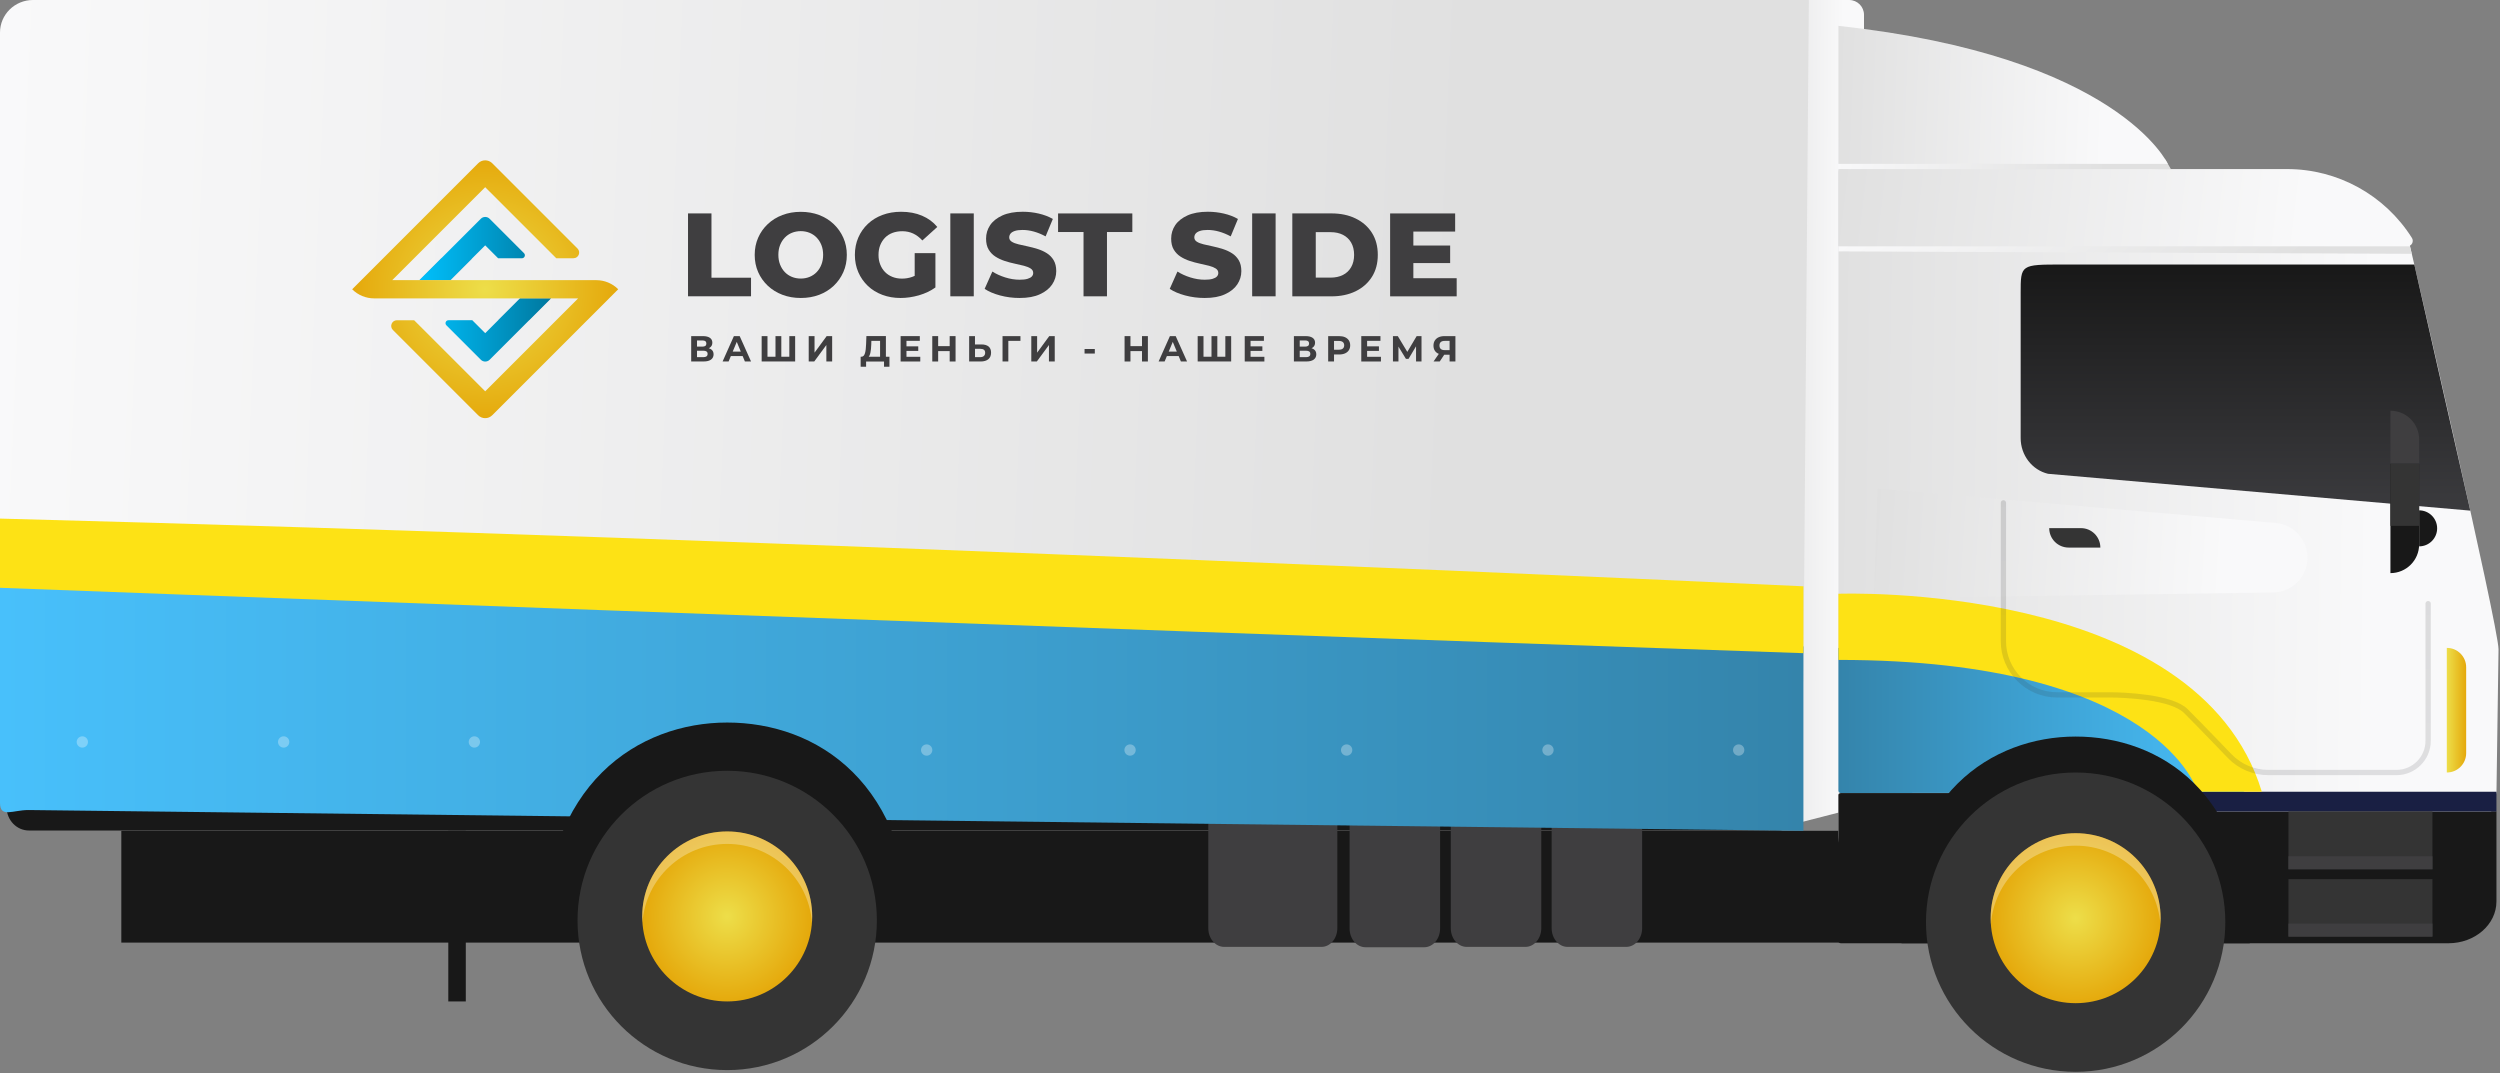 <?xml version="1.0" encoding="UTF-8"?> <svg xmlns="http://www.w3.org/2000/svg" width="1423" height="611" viewBox="0 0 1423 611" fill="none"><rect x="0" y="0" width="1423" height="611" fill="#808080" stroke="none"/><g clip-path="url(#clip0_35_2)"><path d="M998.2 0H1052.55C1057.21 0 1060.99 3.78 1060.99 8.44V452.47C1060.99 457.13 1057.3 460.91 1052.76 460.91L1006.73 472.74L998.2 0Z" fill="url(#paint0_linear_35_2)"></path><path d="M3.76 376.95H1024.84V0" fill="url(#paint1_linear_35_2)"></path><path d="M16.5 472.73H1012.11C1019.14 472.73 1024.84 466.79 1024.84 459.47V374.91H3.76V459.47C3.76 466.8 9.47 472.73 16.5 472.73Z" fill="#181818"></path><path d="M1024.83 344.27H3.76V378.43H1024.83V344.27Z" fill="#FFE419"></path><path d="M206.71 210.06C205.91 209.97 205.11 209.92 204.29 209.92C200.51 209.92 196.95 211.38 194.37 214.32V210.57H184.1V255.2H194.35V243H194.38V239.5C196.87 242.27 200.35 243.64 204.3 243.64C204.85 243.64 205.39 243.62 205.93 243.58C214.37 242.96 220.65 237.44 220.65 226.81C220.64 216.48 214.58 210.98 206.71 210.06ZM202.4 234.68C197.51 234.68 194.36 232.24 194.36 226.77C194.36 221.37 197.51 218.92 202.4 218.92C207.22 218.92 210.38 221.36 210.38 226.77C210.38 232.24 207.23 234.68 202.4 234.68Z" fill="white"></path><path d="M315.15 209.92C304.94 209.92 296.84 215.44 296.84 226.75C296.84 238.12 304.93 243.64 315.15 243.64C325.3 243.64 333.39 238.12 333.39 226.75C333.39 215.45 325.3 209.92 315.15 209.92ZM315.15 234.65C310.27 234.65 307.12 232.21 307.12 226.75C307.12 221.35 310.27 218.91 315.15 218.91C319.97 218.91 323.11 221.35 323.12 226.75C323.12 232.21 319.97 234.65 315.15 234.65Z" fill="white"></path><path d="M390.31 234.69V210.56H380.02V243.05H397.07L407.81 218.6V243.05H418.1V210.56H400.9L390.31 234.69Z" fill="white"></path><path d="M369.86 226.42C371.87 224.93 372.91 222.65 372.91 219.86C372.91 214.47 369.08 210.57 361.87 210.57H338.33V243.05H363.16C370.37 243.05 374.21 239.15 374.21 233.76C374.21 230.45 372.65 227.91 369.86 226.42ZM348.57 218.36H360.06C361.81 218.36 362.92 219.07 362.92 220.7C362.92 222.26 361.82 222.91 360.06 222.91H348.57V218.36ZM361.11 234.99H348.58V230.31H361.11C362.8 230.31 363.97 231.03 363.97 232.58C363.96 234.21 362.8 234.99 361.11 234.99Z" fill="white"></path><path d="M488.9 210.56L480.45 221.95H476.11V210.56H465.82V243.05H476.11V230.89H481.95L488.9 243.05H500.03L489.58 224.67L500.03 210.56H488.9Z" fill="white"></path><path d="M519.28 209.92C509.05 209.92 500.94 215.45 500.95 226.77C500.95 238.16 509.06 243.69 519.28 243.69C529.44 243.69 537.55 238.16 537.55 226.77C537.55 215.45 529.45 209.92 519.28 209.92ZM519.28 234.68C514.39 234.68 511.24 232.24 511.24 226.77C511.24 221.37 514.4 218.92 519.28 218.92C524.1 218.92 527.26 221.36 527.26 226.77C527.26 232.24 524.11 234.68 519.28 234.68Z" fill="white"></path><path d="M569.66 210.11V204.47H560.65V210.11C549.07 211.27 541.67 216.86 541.67 226.71C541.67 236.74 549.07 242.34 560.65 243.5V249.2H569.65V243.5C581.16 242.34 589.53 236.75 589.53 226.71C589.54 216.86 581.18 211.27 569.66 210.11ZM560.66 234.43C555.19 233.72 551.97 231.54 551.97 226.71C551.97 222.01 555.19 219.89 560.65 219.18L560.66 234.43ZM569.66 234.43V219.19C575.06 219.9 578.28 222.02 578.28 226.72C578.28 231.53 575.07 233.72 569.66 234.43Z" fill="white"></path><path d="M448.1 221.23C448.1 226.48 434.59 226.44 434.59 221.22V210.56H424.3V223.76C424.3 237.6 447.26 234.45 448.1 232.05V243.05H458.39V210.57H448.1V221.23Z" fill="white"></path><path d="M152.58 210.68H180V219.64H162.83V243.03H152.58V210.68Z" fill="white"></path><path d="M260.87 210.68L242.38 248.7C240.2 253.19 235.65 256.03 230.66 256.03H224.74V247.06L229.67 247.14C233.05 247.2 235.52 243.86 235.52 240.48L221.02 210.66H232.55L240.94 229.97L249.27 210.66H260.87V210.68Z" fill="white"></path><path d="M270.22 230.6C270.22 234.77 272.59 235.35 277.07 235.35C280.47 235.35 283.54 234.78 283.54 232.68C283.54 230.42 280.85 229.95 278.03 229.95H274.12V222.9H278.03C280.85 222.9 282.9 222.3 282.9 220.25C282.9 218.41 280.66 217.69 277.2 217.69C272.78 217.69 270.86 218.32 270.86 221.11H261.25C261.25 213.93 267.01 210.03 277.2 210.03C286.81 210.03 292.51 213.68 292.51 218.87C292.51 223.7 289.96 226.27 285.72 226.27C290.04 226.27 293.8 228.53 293.8 234.37C293.8 240.25 286.68 243.66 277.07 243.66C266.88 243.66 260.61 239.69 260.61 230.59H270.22V230.6Z" fill="white"></path><path d="M305.02 153.08V172.27C305.02 175.65 308.26 178.09 311.51 177.14L392.11 153.75C397.18 152.28 402.65 153.43 406.69 156.82L429.67 176.08C433.09 178.95 438.3 176.52 438.3 172.05V153.1C438.3 150.82 437.55 148.61 436.16 146.81L408.1 110.37C403.53 104.44 395.38 102.62 388.73 106.05L308.51 147.35C306.37 148.46 305.02 150.67 305.02 153.08Z" fill="#FFDD00"></path><path d="M1024.83 370.18H3.76V378.44H1024.83V370.18Z" fill="#FEC210"></path><path d="M598.77 443.02C600.559 443.02 602.01 441.569 602.01 439.78C602.01 437.991 600.559 436.54 598.77 436.54C596.981 436.54 595.53 437.991 595.53 439.78C595.53 441.569 596.981 443.02 598.77 443.02Z" fill="#A2A5B8"></path><path d="M722.73 443.02C724.519 443.02 725.97 441.569 725.97 439.78C725.97 437.991 724.519 436.54 722.73 436.54C720.941 436.54 719.49 437.991 719.49 439.78C719.49 441.569 720.941 443.02 722.73 443.02Z" fill="#A2A5B8"></path><path d="M841.62 431.02C843.409 431.02 844.86 429.569 844.86 427.78C844.86 425.991 843.409 424.54 841.62 424.54C839.831 424.54 838.38 425.991 838.38 427.78C838.38 429.569 839.831 431.02 841.62 431.02Z" fill="#A2A5B8"></path><path d="M958.4 430.16C960.189 430.16 961.64 428.71 961.64 426.92C961.64 425.131 960.189 423.68 958.4 423.68C956.611 423.68 955.16 425.131 955.16 426.92C955.16 428.71 956.611 430.16 958.4 430.16Z" fill="#A2A5B8"></path><path d="M120.92 443.02C122.709 443.02 124.16 441.569 124.16 439.78C124.16 437.991 122.709 436.54 120.92 436.54C119.131 436.54 117.68 437.991 117.68 439.78C117.68 441.569 119.131 443.02 120.92 443.02Z" fill="#A2A5B8"></path><path d="M244.88 443.02C246.669 443.02 248.12 441.569 248.12 439.78C248.12 437.991 246.669 436.54 244.88 436.54C243.09 436.54 241.64 437.991 241.64 439.78C241.64 441.569 243.09 443.02 244.88 443.02Z" fill="#A2A5B8"></path><path d="M360.11 443.02C361.9 443.02 363.35 441.569 363.35 439.78C363.35 437.991 361.9 436.54 360.11 436.54C358.321 436.54 356.87 437.991 356.87 439.78C356.87 441.569 358.321 443.02 360.11 443.02Z" fill="#A2A5B8"></path><path d="M290.27 447.97C292.059 447.97 293.51 446.52 293.51 444.73C293.51 442.941 292.059 441.49 290.27 441.49C288.481 441.49 287.03 442.941 287.03 444.73C287.03 446.52 288.481 447.97 290.27 447.97Z" fill="#A2A5B8"></path><path d="M63.22 447.97C65.009 447.97 66.46 446.52 66.46 444.73C66.46 442.941 65.009 441.49 63.22 441.49C61.431 441.49 59.98 442.941 59.98 444.73C59.98 446.52 61.431 447.97 63.22 447.97Z" fill="#A2A5B8"></path><path d="M187.18 447.97C188.969 447.97 190.42 446.52 190.42 444.73C190.42 442.941 188.969 441.49 187.18 441.49C185.391 441.49 183.94 442.941 183.94 444.73C183.94 446.52 185.391 447.97 187.18 447.97Z" fill="#A2A5B8"></path><path d="M23.17 447.97C24.959 447.97 26.41 446.52 26.41 444.73C26.41 442.941 24.959 441.49 23.17 441.49C21.381 441.49 19.93 442.941 19.93 444.73C19.93 446.52 21.381 447.97 23.17 447.97Z" fill="#A2A5B8"></path><path d="M1307 472.9H69.05V536.53H1307V472.9Z" fill="#181818"></path><path d="M752.18 538.969H696.8C691.81 538.969 687.76 534.192 687.76 528.306V461H761.21V528.306C761.22 534.192 757.17 538.969 752.18 538.969Z" fill="#3F3E40"></path><path d="M810.67 539.17H777.23C772.24 539.17 768.19 534.392 768.19 528.506V461.2H819.7V528.506C819.71 534.392 815.66 539.17 810.67 539.17Z" fill="#3F3E40"></path><path d="M868.27 538.969H834.83C829.84 538.969 825.79 534.192 825.79 528.306V461H877.3V528.306C877.31 534.192 873.26 538.969 868.27 538.969Z" fill="#3F3E40"></path><path d="M925.68 538.969H892.24C887.25 538.969 883.2 534.192 883.2 528.306V461H934.71V528.306C934.71 534.192 930.67 538.969 925.68 538.969Z" fill="#3F3E40"></path><path d="M1026.45 387.93L1029.6 0H18.78C8.41 0 0 8.29 0 18.51V387.93H1026.45Z" fill="url(#paint2_linear_35_2)"></path><path d="M251.059 147.125H268.699L256.363 159.461H238.722L251.059 147.125Z" fill="#94B0BD"></path><path d="M295.986 169.841H313.627L301.291 182.177H283.65L292.012 173.831L295.986 169.841Z" fill="#94B0BD"></path><path d="M295.986 169.841L292.012 173.816L283.665 182.162L276.19 189.638L268.822 182.269H255.278C253.78 182.269 253.016 184.088 254.086 185.159L273.698 204.771C275.074 206.147 277.321 206.147 278.697 204.771L313.643 169.826H295.986V169.841ZM278.682 124.516C277.306 123.14 275.059 123.14 273.683 124.516L251.074 147.125L238.738 159.462H256.363L276.175 139.65L283.528 147.003H297.072C298.57 147.003 299.334 145.184 298.264 144.114L278.682 124.516Z" fill="url(#paint3_linear_35_2)"></path><path d="M351.89 164.644L280.164 236.369C277.963 238.57 274.386 238.57 272.169 236.369L223.634 187.818C221.586 185.77 223.038 182.285 225.927 182.285H235.726L276.174 222.733L329.066 169.841H271.619H212.964C208.271 169.841 203.777 167.976 200.459 164.659L272.185 92.918C274.386 90.717 277.963 90.717 280.18 92.918L328.715 141.454C330.763 143.502 329.311 146.988 326.422 146.988H316.623L276.174 106.554L223.267 159.462H339.37C344.078 159.462 348.572 161.327 351.89 164.644Z" fill="url(#paint4_radial_35_2)"></path><path d="M391.62 168.663V121.473H404.965V158.07H427.482V168.648H391.62V168.663Z" fill="#3F3E40"></path><path d="M455.793 169.612C452.018 169.612 448.532 169 445.353 167.792C442.158 166.585 439.391 164.857 437.021 162.641C434.667 160.409 432.833 157.825 431.533 154.86C430.234 151.894 429.577 148.638 429.577 145.092C429.577 141.545 430.234 138.289 431.533 135.323C432.833 132.358 434.667 129.759 437.021 127.543C439.375 125.311 442.158 123.599 445.353 122.391C448.547 121.183 452.033 120.572 455.793 120.572C459.554 120.572 463.1 121.183 466.28 122.391C469.444 123.599 472.196 125.326 474.535 127.543C476.874 129.774 478.708 132.358 480.023 135.323C481.353 138.289 482.01 141.545 482.01 145.092C482.01 148.638 481.353 151.91 480.023 154.906C478.693 157.902 476.858 160.485 474.535 162.687C472.196 164.888 469.444 166.6 466.28 167.808C463.116 169 459.615 169.612 455.793 169.612ZM455.793 158.559C457.597 158.559 459.263 158.238 460.807 157.611C462.351 156.985 463.712 156.068 464.858 154.875C466.005 153.683 466.907 152.261 467.549 150.595C468.206 148.929 468.527 147.094 468.527 145.061C468.527 143.028 468.206 141.148 467.549 139.497C466.891 137.861 466.005 136.439 464.858 135.247C463.712 134.055 462.367 133.153 460.807 132.511C459.263 131.884 457.582 131.563 455.793 131.563C454.005 131.563 452.323 131.884 450.764 132.511C449.22 133.137 447.86 134.055 446.713 135.247C445.567 136.439 444.665 137.861 444.023 139.497C443.365 141.132 443.044 142.997 443.044 145.061C443.044 147.125 443.365 148.929 444.023 150.595C444.68 152.261 445.567 153.683 446.713 154.875C447.86 156.068 449.205 156.969 450.764 157.611C452.323 158.238 453.99 158.559 455.793 158.559Z" fill="#3F3E40"></path><path d="M512.614 169.612C508.884 169.612 505.429 169.016 502.234 167.824C499.039 166.631 496.287 164.935 493.979 162.733C491.671 160.532 489.852 157.933 488.552 154.952C487.253 151.971 486.596 148.67 486.596 145.077C486.596 141.485 487.253 138.198 488.552 135.202C489.852 132.221 491.671 129.622 494.01 127.421C496.349 125.22 499.116 123.523 502.341 122.331C505.551 121.138 509.067 120.542 512.889 120.542C517.337 120.542 521.312 121.276 524.812 122.774C528.313 124.257 531.218 126.397 533.511 129.179L525.011 136.868C523.391 135.11 521.648 133.796 519.783 132.924C517.918 132.053 515.839 131.61 513.546 131.61C511.528 131.61 509.679 131.931 508.012 132.557C506.346 133.184 504.94 134.101 503.763 135.294C502.601 136.486 501.684 137.908 501.026 139.543C500.369 141.179 500.048 143.044 500.048 145.108C500.048 147.171 500.369 148.899 501.026 150.565C501.684 152.231 502.586 153.653 503.763 154.845C504.924 156.038 506.331 156.955 507.982 157.612C509.617 158.27 511.437 158.591 513.409 158.591C515.381 158.591 517.322 158.27 519.202 157.612C521.083 156.955 522.993 155.854 524.935 154.28L532.41 163.65C529.719 165.577 526.586 167.059 523.039 168.099C519.508 169.093 516.023 169.612 512.614 169.612ZM520.639 161.862V144.068H532.441V163.62L520.639 161.862Z" fill="#3F3E40"></path><path d="M540.925 168.663V121.473H554.27V168.663H540.925Z" fill="#3F3E40"></path><path d="M580.349 169.611C576.482 169.611 572.767 169.122 569.19 168.159C565.613 167.196 562.709 165.943 560.461 164.414L564.849 154.569C566.958 155.915 569.404 157.031 572.156 157.902C574.923 158.773 577.674 159.217 580.411 159.217C582.26 159.217 583.728 159.048 584.859 158.712C585.975 158.376 586.8 157.932 587.32 157.367C587.84 156.801 588.1 156.144 588.1 155.38C588.1 154.294 587.611 153.453 586.617 152.811C585.623 152.185 584.355 151.665 582.78 151.267C581.205 150.87 579.463 150.457 577.552 150.06C575.641 149.662 573.73 149.143 571.819 148.516C569.909 147.889 568.166 147.064 566.591 146.055C565.017 145.046 563.733 143.716 562.754 142.08C561.761 140.444 561.272 138.365 561.272 135.843C561.272 133.015 562.051 130.447 563.595 128.154C565.139 125.861 567.478 124.027 570.566 122.62C573.669 121.229 577.537 120.526 582.153 120.526C585.256 120.526 588.299 120.877 591.279 121.565C594.26 122.269 596.936 123.277 599.274 124.638L595.162 134.544C592.915 133.336 590.683 132.419 588.482 131.807C586.281 131.196 584.141 130.89 582.077 130.89C580.227 130.89 578.744 131.074 577.628 131.456C576.512 131.838 575.702 132.343 575.198 132.969C574.709 133.596 574.449 134.314 574.449 135.125C574.449 136.164 574.938 136.974 575.901 137.586C576.864 138.197 578.148 138.686 579.738 139.069C581.328 139.451 583.086 139.848 584.997 140.246C586.907 140.643 588.818 141.163 590.729 141.759C592.64 142.371 594.383 143.181 595.957 144.19C597.532 145.199 598.8 146.529 599.764 148.164C600.727 149.8 601.216 151.864 601.216 154.325C601.216 157.061 600.436 159.599 598.892 161.907C597.348 164.215 595.025 166.08 591.952 167.471C588.91 168.908 585.027 169.611 580.349 169.611Z" fill="#3F3E40"></path><path d="M616.747 168.664V132.067H602.255V121.489H644.523V132.067H630.092V168.664H616.747Z" fill="#3F3E40"></path><path d="M685.705 169.611C681.838 169.611 678.123 169.122 674.546 168.159C670.969 167.196 668.065 165.943 665.817 164.414L670.205 154.569C672.314 155.915 674.76 157.031 677.512 157.902C680.279 158.773 683.03 159.217 685.767 159.217C687.616 159.217 689.084 159.048 690.215 158.712C691.331 158.376 692.156 157.932 692.676 157.367C693.196 156.801 693.456 156.144 693.456 155.38C693.456 154.294 692.967 153.453 691.973 152.811C690.979 152.185 689.71 151.665 688.136 151.267C686.561 150.87 684.819 150.457 682.908 150.06C680.997 149.662 679.086 149.143 677.175 148.516C675.265 147.889 673.522 147.064 671.947 146.055C670.373 145.046 669.089 143.716 668.11 142.08C667.117 140.444 666.628 138.365 666.628 135.843C666.628 133.015 667.407 130.447 668.951 128.154C670.495 125.861 672.834 124.027 675.922 122.62C679.025 121.229 682.893 120.526 687.509 120.526C690.612 120.526 693.654 120.877 696.635 121.565C699.616 122.269 702.291 123.277 704.63 124.638L700.518 134.544C698.271 133.336 696.039 132.419 693.838 131.807C691.637 131.196 689.496 130.89 687.433 130.89C685.583 130.89 684.1 131.074 682.984 131.456C681.868 131.838 681.058 132.343 680.554 132.969C680.065 133.596 679.805 134.314 679.805 135.125C679.805 136.164 680.294 136.974 681.257 137.586C682.22 138.197 683.504 138.686 685.094 139.069C686.684 139.451 688.442 139.848 690.353 140.246C692.263 140.643 694.174 141.163 696.085 141.759C697.996 142.371 699.739 143.181 701.313 144.19C702.888 145.199 704.156 146.529 705.119 148.164C706.083 149.8 706.572 151.864 706.572 154.325C706.572 157.061 705.792 159.599 704.248 161.907C702.704 164.215 700.381 166.08 697.308 167.471C694.251 168.908 690.383 169.611 685.705 169.611Z" fill="#3F3E40"></path><path d="M712.732 168.663V121.473H726.077V168.663H712.732Z" fill="#3F3E40"></path><path d="M735.586 168.663V121.473H757.889C763.102 121.473 767.688 122.436 771.647 124.378C775.606 126.304 778.694 129.025 780.911 132.541C783.127 136.057 784.243 140.23 784.243 145.076C784.243 149.922 783.127 154.049 780.911 157.58C778.679 161.112 775.591 163.833 771.647 165.774C767.688 167.7 763.102 168.678 757.889 168.678H735.586V168.663ZM748.931 158.024H757.354C760.045 158.024 762.399 157.519 764.401 156.51C766.404 155.501 767.963 154.019 769.079 152.062C770.195 150.105 770.761 147.782 770.761 145.091C770.761 142.401 770.195 140.016 769.079 138.075C767.963 136.148 766.389 134.666 764.401 133.657C762.399 132.648 760.06 132.143 757.354 132.143H748.931V158.024Z" fill="#3F3E40"></path><path d="M804.468 158.36H829.14V168.679H791.26V121.489H828.269V131.807H804.483V158.36H804.468ZM803.52 139.756H825.426V149.739H803.52V139.756Z" fill="#3F3E40"></path><path d="M393.424 205.764V191.318H400.15C401.831 191.318 403.131 191.639 404.063 192.281C404.996 192.923 405.469 193.856 405.469 195.048C405.469 196.241 405.026 197.143 404.155 197.8C403.268 198.457 402.106 198.778 400.654 198.778L401.052 197.907C402.672 197.907 403.941 198.228 404.827 198.87C405.714 199.512 406.173 200.46 406.173 201.683C406.173 202.906 405.699 203.945 404.736 204.664C403.773 205.382 402.382 205.749 400.562 205.749H393.424V205.764ZM396.741 197.295H399.859C400.593 197.295 401.143 197.143 401.51 196.852C401.877 196.562 402.061 196.118 402.061 195.537C402.061 194.957 401.877 194.529 401.51 194.223C401.143 193.932 400.593 193.78 399.859 193.78H396.741V197.295ZM396.741 203.288H400.41C401.174 203.288 401.77 203.135 402.168 202.829C402.565 202.524 402.764 202.065 402.764 201.423C402.764 200.781 402.565 200.368 402.168 200.078C401.77 199.787 401.189 199.634 400.41 199.634H396.741V203.288Z" fill="#3F3E40"></path><path d="M411.293 205.764L417.729 191.318H421.031L427.497 205.764H423.997L418.708 193.015H420.022L414.718 205.764H411.293ZM414.504 202.676L415.39 200.139H422.82L423.722 202.676H414.504Z" fill="#3F3E40"></path><path d="M442.158 203.043L441.409 203.808V191.318H444.726V203.808L443.946 203.043H450.061L449.281 203.808V191.318H452.598V205.764H433.536V191.318H436.853V203.808L436.089 203.043H442.158Z" fill="#3F3E40"></path><path d="M460.318 205.764V191.318H463.636V200.735L470.53 191.318H473.664V205.764H470.362V196.378L463.467 205.764H460.318Z" fill="#3F3E40"></path><path d="M489.883 208.761V203.044H506.27V208.761H503.182V205.765H492.986V208.761H489.883ZM500.935 204.282V194.04H495.982L495.921 196.149C495.875 197.036 495.814 197.892 495.753 198.687C495.676 199.482 495.569 200.216 495.416 200.858C495.263 201.515 495.065 202.065 494.835 202.524C494.591 202.982 494.3 203.303 493.934 203.487L490.356 203.028C490.846 203.028 491.258 202.875 491.579 202.509C491.9 202.157 492.16 201.652 492.359 200.995C492.558 200.338 492.695 199.573 492.787 198.687C492.879 197.8 492.94 196.852 492.986 195.813L493.154 191.288H504.252V204.251H500.935V204.282Z" fill="#3F3E40"></path><path d="M515.962 203.089H523.819V205.764H512.629V191.318H523.559V194.009H515.962V203.089ZM515.717 197.143H522.673V199.741H515.717V197.143Z" fill="#3F3E40"></path><path d="M534 205.764H530.652V191.318H534V205.764ZM540.803 199.848H533.74V197.02H540.803V199.848ZM540.558 191.318H543.906V205.764H540.558V191.318Z" fill="#3F3E40"></path><path d="M558.642 196.057C560.385 196.057 561.73 196.439 562.693 197.219C563.641 197.999 564.115 199.16 564.115 200.72C564.115 202.371 563.595 203.624 562.54 204.48C561.486 205.336 560.033 205.764 558.168 205.764H551.641V191.318H554.958V196.057H558.642ZM557.985 203.288C558.841 203.288 559.514 203.074 560.003 202.646C560.492 202.218 560.752 201.606 560.752 200.796C560.752 199.986 560.507 199.42 560.018 199.069C559.529 198.717 558.856 198.549 557.985 198.549H554.974V203.288H557.985Z" fill="#3F3E40"></path><path d="M570.643 205.764V191.318H580.839V194.039H573.18L573.945 193.275V205.764H570.643Z" fill="#3F3E40"></path><path d="M587.014 205.764V191.318H590.331V200.735L597.226 191.318H600.359V205.764H597.058V196.378L590.163 205.764H587.014Z" fill="#3F3E40"></path><path d="M617.328 201.24V198.656H623.167V201.24H617.328Z" fill="#3F3E40"></path><path d="M643.453 205.764H640.105V191.318H643.453V205.764ZM650.271 199.848H643.208V197.02H650.271V199.848ZM650.026 191.318H653.374V205.764H650.026V191.318Z" fill="#3F3E40"></path><path d="M659.473 205.764L665.909 191.318H669.211L675.677 205.764H672.177L666.887 193.015H668.202L662.898 205.764H659.473ZM662.684 202.676L663.57 200.139H671L671.901 202.676H662.684Z" fill="#3F3E40"></path><path d="M690.337 203.043L689.588 203.808V191.318H692.905V203.808L692.126 203.043H698.24L697.461 203.808V191.318H700.778V205.764H681.716V191.318H685.033V203.808L684.268 203.043H690.337Z" fill="#3F3E40"></path><path d="M711.83 203.089H719.688V205.764H708.498V191.318H719.413V194.009H711.815V203.089H711.83ZM711.586 197.143H718.541V199.741H711.586V197.143Z" fill="#3F3E40"></path><path d="M736.488 205.764V191.318H743.214C744.895 191.318 746.195 191.639 747.127 192.281C748.06 192.923 748.534 193.856 748.534 195.048C748.534 196.241 748.09 197.143 747.219 197.8C746.332 198.457 745.171 198.778 743.718 198.778L744.116 197.907C745.736 197.907 747.005 198.228 747.892 198.87C748.778 199.512 749.237 200.46 749.237 201.683C749.237 202.906 748.763 203.945 747.8 204.664C746.837 205.382 745.446 205.749 743.627 205.749H736.488V205.764ZM739.805 197.295H742.923C743.657 197.295 744.208 197.143 744.574 196.852C744.941 196.562 745.125 196.118 745.125 195.537C745.125 194.957 744.941 194.529 744.574 194.223C744.208 193.932 743.657 193.78 742.923 193.78H739.805V197.295ZM739.805 203.288H743.474C744.238 203.288 744.834 203.135 745.232 202.829C745.629 202.524 745.828 202.065 745.828 201.423C745.828 200.781 745.629 200.368 745.232 200.078C744.834 199.787 744.253 199.634 743.474 199.634H739.805V203.288Z" fill="#3F3E40"></path><path d="M755.993 205.764V191.318H762.246C763.545 191.318 764.646 191.532 765.593 191.945C766.526 192.358 767.244 192.969 767.764 193.749C768.269 194.529 768.528 195.461 768.528 196.562C768.528 197.662 768.269 198.564 767.764 199.344C767.26 200.123 766.526 200.735 765.593 201.148C764.661 201.56 763.545 201.774 762.246 201.774H757.843L759.326 200.261V205.749H755.993V205.764ZM759.326 200.643L757.843 199.053H762.047C763.071 199.053 763.851 198.839 764.355 198.396C764.86 197.953 765.12 197.341 765.12 196.562C765.12 195.782 764.86 195.14 764.355 194.712C763.851 194.284 763.071 194.055 762.047 194.055H757.843L759.326 192.465V200.643Z" fill="#3F3E40"></path><path d="M778.175 203.089H786.032V205.764H774.842V191.318H785.757V194.009H778.159V203.089H778.175ZM777.93 197.143H784.886V199.741H777.93V197.143Z" fill="#3F3E40"></path><path d="M792.865 205.764V191.318H795.632L801.777 201.515H800.31L806.363 191.318H809.13V205.764H806.012V196.134H806.592L801.747 204.251H800.248L795.296 196.134H795.999V205.764H792.865Z" fill="#3F3E40"></path><path d="M825.105 205.764V201.209L825.93 201.927H821.971C820.717 201.927 819.632 201.729 818.73 201.316C817.828 200.903 817.125 200.307 816.651 199.527C816.177 198.748 815.933 197.815 815.933 196.715C815.933 195.614 816.193 194.62 816.712 193.81C817.232 193 817.951 192.388 818.883 191.96C819.816 191.532 820.916 191.318 822.185 191.318H828.422V205.764H825.105ZM815.963 205.764L819.556 200.582H822.934L819.495 205.764H815.963ZM825.105 200.124V193.168L825.93 194.039H822.261C821.314 194.039 820.58 194.253 820.091 194.697C819.586 195.14 819.342 195.797 819.342 196.653C819.342 197.509 819.586 198.136 820.06 198.595C820.534 199.053 821.253 199.283 822.185 199.283H825.946L825.105 200.124Z" fill="#3F3E40"></path><path d="M16.14 461.07L1026.5 472.9C1026.5 472.9 1026.5 465.77 1026.5 456.97V367.94L0 316.04V456.97C0 465.77 7.23 461.07 16.14 461.07Z" fill="url(#paint5_linear_35_2)"></path><path d="M0 334.57C0 334.57 578.58 356.37 1026.5 371.79V333.72C1026.5 333.72 459.16 307.11 0 295.18V334.57Z" fill="#FDE215"></path><path d="M265.13 472.87H255.17V570.02H265.13V472.87Z" fill="#181818"></path><path d="M308.92 535.91C308.92 445.41 364 411.27 413.92 411.27C464.38 411.27 518.92 444.87 518.92 535.91" fill="#181818"></path><path d="M413.92 609.1C460.969 609.1 499.11 570.959 499.11 523.91C499.11 476.861 460.969 438.72 413.92 438.72C366.871 438.72 328.73 476.861 328.73 523.91C328.73 570.959 366.871 609.1 413.92 609.1Z" fill="#343434"></path><path d="M413.92 570.02C440.64 570.02 462.3 548.359 462.3 521.64C462.3 494.92 440.64 473.26 413.92 473.26C387.201 473.26 365.54 494.92 365.54 521.64C365.54 548.359 387.201 570.02 413.92 570.02Z" fill="url(#paint6_radial_35_2)"></path><path d="M413.92 480.36C439.45 480.36 460.34 500.13 462.16 525.19C462.24 524.02 462.3 522.83 462.3 521.64C462.3 494.92 440.64 473.26 413.91 473.26C387.19 473.26 365.53 494.92 365.53 521.64C365.53 522.84 365.59 524.02 365.67 525.19C367.5 500.13 388.39 480.36 413.92 480.36Z" fill="white" fill-opacity="0.3"></path><path d="M1235.66 96.23L1047.85 104.7C1047.06 104.7 1046.41 104.06 1046.41 103.27V79.13C1046.41 78.32 1047.09 77.67 1047.9 77.7L1232.54 90.85L1235.66 96.23Z" fill="url(#paint7_linear_35_2)"></path><path d="M1047.85 96.23L1370.7 135.41C1370.7 135.41 1422.16 356.29 1422.16 369.62L1420.99 451.02C1420.99 451.02 1404.66 516.06 1391.2 516.06H1090.08C1065.97 516.06 1046.42 497.47 1046.42 474.53V97.66C1046.42 96.87 1047.06 96.23 1047.85 96.23Z" fill="url(#paint8_linear_35_2)"></path><path d="M1277.74 451.02L1211.86 385.27L1046.43 368.78V450C1046.43 450.79 1047.07 451.43 1047.86 451.43L1277.74 451.02Z" fill="url(#paint9_linear_35_2)"></path><path d="M1370.2 140.23H1046.42V96.23H1301.82C1330.66 96.23 1357.48 111.03 1372.86 135.42C1374.18 137.51 1372.68 140.23 1370.2 140.23Z" fill="url(#paint10_linear_35_2)"></path><path d="M1046.42 93.26H1233.91C1233.91 93.26 1205.9 31.94 1046.42 14.73V93.26Z" fill="url(#paint11_linear_35_2)"></path><path d="M1372.75 144.47L1046.42 143.09C1046.42 143.09 1046.42 142.45 1046.42 141.66V140.23H1371.71L1372.75 144.47Z" fill="url(#paint12_linear_35_2)"></path><path d="M1047.85 536.9H1181.46V451.43H1047.85C1047.06 451.43 1046.42 451.895 1046.42 452.469V535.861C1046.42 536.435 1047.06 536.9 1047.85 536.9Z" fill="#181818"></path><path d="M1393.66 536.9H1265.48L1255.96 461.9H1420.98V513.1C1420.97 526.24 1408.74 536.9 1393.66 536.9Z" fill="#181818"></path><path d="M1420.97 450.66H1250.84V461.89H1420.97V450.66Z" fill="#191F43"></path><path d="M1384.55 500.41H1302.59V533.12H1384.55V500.41Z" fill="#343434"></path><path d="M1384.55 461.9H1302.59V494.79H1384.55V461.9Z" fill="#343434"></path><path d="M1384.55 525.72H1302.59V533.12H1384.55V525.72Z" fill="#3F3E40"></path><path d="M1384.55 487.39H1302.59V494.79H1384.55V487.39Z" fill="#3F3E40"></path><path d="M1374.22 150.57H1174C1150.16 150.57 1150.16 150.57 1150.16 166.91V249.36C1150.16 259.08 1156.63 267.51 1165.75 269.69L1406.1 290.65" fill="url(#paint13_linear_35_2)"></path><path d="M1360.63 326.22C1369.65 326.22 1376.97 318.9 1376.97 309.88V263.92H1360.63V326.22Z" fill="#181818"></path><path d="M1360.63 233.79V263.92H1376.97V250.13C1376.97 241.11 1369.65 233.79 1360.63 233.79Z" fill="#3F3E40"></path><path d="M1376.97 263.92H1360.63V299.32H1376.97V263.92Z" fill="#343434"></path><path d="M1376.97 290.49C1382.63 290.49 1387.22 295.08 1387.22 300.74C1387.22 306.4 1382.63 310.99 1376.97 310.99" fill="#181818"></path><path d="M1068.74 278.08L1296.02 297.74C1306.21 299 1313.76 307.83 1313.41 318.1C1313.06 328.41 1304.86 336.72 1294.56 337.22L1066.59 340.52" fill="url(#paint14_linear_35_2)"></path><path d="M1195.52 311.68H1177.48C1171.36 311.68 1166.41 306.72 1166.41 300.61H1184.45C1190.56 300.6 1195.52 305.56 1195.52 311.68Z" fill="#343434"></path><path d="M1046.42 337.97C1046.42 337.97 1250.84 330.3 1287.43 450.66H1250.85C1250.85 450.66 1229.85 375.62 1046.43 375.62" fill="#FDE215"></path><path d="M1082.35 536.9C1082.35 451.48 1134.34 419.25 1181.46 419.25C1229.09 419.25 1280.57 450.97 1280.57 536.9" fill="#181818"></path><path d="M1181.46 610.09C1228.51 610.09 1266.65 571.949 1266.65 524.9C1266.65 477.851 1228.51 439.71 1181.46 439.71C1134.41 439.71 1096.27 477.851 1096.27 524.9C1096.27 571.949 1134.41 610.09 1181.46 610.09Z" fill="#343434"></path><path d="M1181.46 571.01C1208.18 571.01 1229.84 549.35 1229.84 522.63C1229.84 495.91 1208.18 474.25 1181.46 474.25C1154.74 474.25 1133.08 495.91 1133.08 522.63C1133.08 549.35 1154.74 571.01 1181.46 571.01Z" fill="url(#paint15_radial_35_2)"></path><path d="M1181.46 481.35C1206.99 481.35 1227.88 501.12 1229.7 526.18C1229.78 525.01 1229.84 523.82 1229.84 522.63C1229.84 495.91 1208.18 474.25 1181.45 474.25C1154.73 474.25 1133.07 495.91 1133.07 522.63C1133.07 523.83 1133.13 525.01 1133.21 526.18C1135.04 501.12 1155.94 481.35 1181.46 481.35Z" fill="white" fill-opacity="0.3"></path><path opacity="0.62" d="M1140.34 286.23V364.96C1140.34 381.84 1154.02 395.52 1170.9 395.52H1200.74C1208.99 395.52 1236.14 396.64 1244.23 404.77C1254.49 415.09 1269.23 430.47 1269.23 430.47C1274.98 436.38 1282.88 439.72 1291.13 439.72H1364.06C1374.02 439.72 1382.09 431.65 1382.09 421.69V343.6" stroke="url(#paint16_linear_35_2)" stroke-opacity="0.23" stroke-width="3" stroke-miterlimit="10" stroke-linecap="round"></path><path d="M1392.72 439.71V368.78C1398.81 368.78 1403.74 373.71 1403.74 379.8V428.69C1403.75 434.78 1398.81 439.71 1392.72 439.71Z" fill="url(#paint17_linear_35_2)"></path><path d="M527.46 430.14C529.238 430.14 530.68 428.699 530.68 426.92C530.68 425.142 529.238 423.7 527.46 423.7C525.682 423.7 524.24 425.142 524.24 426.92C524.24 428.699 525.682 430.14 527.46 430.14Z" fill="white" fill-opacity="0.3"></path><path d="M643.23 430.14C645.008 430.14 646.45 428.699 646.45 426.92C646.45 425.142 645.008 423.7 643.23 423.7C641.452 423.7 640.01 425.142 640.01 426.92C640.01 428.699 641.452 430.14 643.23 430.14Z" fill="white" fill-opacity="0.3"></path><path d="M766.51 430.14C768.288 430.14 769.73 428.699 769.73 426.92C769.73 425.142 768.288 423.7 766.51 423.7C764.732 423.7 763.29 425.142 763.29 426.92C763.29 428.699 764.732 430.14 766.51 430.14Z" fill="white" fill-opacity="0.3"></path><path d="M881.11 430.14C882.888 430.14 884.33 428.699 884.33 426.92C884.33 425.142 882.888 423.7 881.11 423.7C879.332 423.7 877.89 425.142 877.89 426.92C877.89 428.699 879.332 430.14 881.11 430.14Z" fill="white" fill-opacity="0.3"></path><path d="M989.66 430.14C991.438 430.14 992.88 428.699 992.88 426.92C992.88 425.142 991.438 423.7 989.66 423.7C987.882 423.7 986.44 425.142 986.44 426.92C986.44 428.699 987.882 430.14 989.66 430.14Z" fill="white" fill-opacity="0.3"></path><path d="M46.86 425.55C48.638 425.55 50.08 424.108 50.08 422.33C50.08 420.552 48.638 419.11 46.86 419.11C45.081 419.11 43.64 420.552 43.64 422.33C43.64 424.108 45.081 425.55 46.86 425.55Z" fill="white" fill-opacity="0.3"></path><path d="M161.46 425.55C163.238 425.55 164.68 424.108 164.68 422.33C164.68 420.552 163.238 419.11 161.46 419.11C159.682 419.11 158.24 420.552 158.24 422.33C158.24 424.108 159.682 425.55 161.46 425.55Z" fill="white" fill-opacity="0.3"></path><path d="M270.01 425.55C271.788 425.55 273.23 424.108 273.23 422.33C273.23 420.552 271.788 419.11 270.01 419.11C268.232 419.11 266.79 420.552 266.79 422.33C266.79 424.108 268.232 425.55 270.01 425.55Z" fill="white" fill-opacity="0.3"></path></g><defs><linearGradient id="paint0_linear_35_2" x1="998.2" y1="34.276" x2="1049.55" y2="34.387" gradientUnits="userSpaceOnUse"><stop stop-color="#E0E0E0"></stop><stop offset="1" stop-color="#F9F9FA"></stop></linearGradient><linearGradient id="paint1_linear_35_2" x1="514.301" y1="40.237" x2="514.301" y2="615.092" gradientUnits="userSpaceOnUse"><stop offset="7.68931e-07" stop-color="#4CB848"></stop><stop offset="1" stop-color="#299C52"></stop></linearGradient><linearGradient id="paint2_linear_35_2" x1="2.45938e-07" y1="28.127" x2="840.478" y2="64.318" gradientUnits="userSpaceOnUse"><stop stop-color="#F9F9FA"></stop><stop offset="1" stop-color="#E0E0E0"></stop></linearGradient><linearGradient id="paint3_linear_35_2" x1="238.738" y1="164.644" x2="313.643" y2="164.644" gradientUnits="userSpaceOnUse"><stop stop-color="#00C0FC"></stop><stop offset="1" stop-color="#00789F"></stop></linearGradient><radialGradient id="paint4_radial_35_2" cx="0" cy="0" r="1" gradientUnits="userSpaceOnUse" gradientTransform="translate(276.174 164.644) scale(74.553 74.553)"><stop stop-color="#EDDE49"></stop><stop offset="1" stop-color="#E5A90C"></stop></radialGradient><linearGradient id="paint5_linear_35_2" x1="0.082" y1="394.489" x2="1026.18" y2="394.489" gradientUnits="userSpaceOnUse"><stop stop-color="#48C0FB"></stop><stop offset="1" stop-color="#3484AB"></stop></linearGradient><radialGradient id="paint6_radial_35_2" cx="0" cy="0" r="1" gradientUnits="userSpaceOnUse" gradientTransform="translate(413.92 521.641) scale(47.639 49.163)"><stop stop-color="#EDDE49"></stop><stop offset="1" stop-color="#E5A90C"></stop></radialGradient><linearGradient id="paint7_linear_35_2" x1="1046.41" y1="79.657" x2="1199.21" y2="97.032" gradientUnits="userSpaceOnUse"><stop stop-color="#F9F9FA"></stop><stop offset="1" stop-color="#E0E0E0"></stop></linearGradient><linearGradient id="paint8_linear_35_2" x1="1046.42" y1="126.67" x2="1353.65" y2="131.131" gradientUnits="userSpaceOnUse"><stop stop-color="#E0E0E0"></stop><stop offset="1" stop-color="#F9F9FA"></stop></linearGradient><linearGradient id="paint9_linear_35_2" x1="1046.45" y1="410.115" x2="1277.67" y2="410.115" gradientUnits="userSpaceOnUse"><stop stop-color="#3484AB"></stop><stop offset="1" stop-color="#48C0FB"></stop></linearGradient><linearGradient id="paint10_linear_35_2" x1="1046.42" y1="99.42" x2="1309.96" y2="131.19" gradientUnits="userSpaceOnUse"><stop stop-color="#E0E0E0"></stop><stop offset="1" stop-color="#F9F9FA"></stop></linearGradient><linearGradient id="paint11_linear_35_2" x1="1046.42" y1="20.424" x2="1199.53" y2="26.354" gradientUnits="userSpaceOnUse"><stop stop-color="#E0E0E0"></stop><stop offset="1" stop-color="#F9F9FA"></stop></linearGradient><linearGradient id="paint12_linear_35_2" x1="1046.42" y1="140.537" x2="1150.71" y2="270.754" gradientUnits="userSpaceOnUse"><stop stop-color="#F9F9FA"></stop><stop offset="1" stop-color="#E0E0E0"></stop></linearGradient><linearGradient id="paint13_linear_35_2" x1="1278.13" y1="150.57" x2="1278.13" y2="290.65" gradientUnits="userSpaceOnUse"><stop stop-color="#181818"></stop><stop offset="1" stop-color="#3B3B3E"></stop></linearGradient><linearGradient id="paint14_linear_35_2" x1="1066.59" y1="282.607" x2="1267.63" y2="295.501" gradientUnits="userSpaceOnUse"><stop stop-color="#E0E0E0"></stop><stop offset="1" stop-color="#F9F9FA"></stop></linearGradient><radialGradient id="paint15_radial_35_2" cx="0" cy="0" r="1" gradientUnits="userSpaceOnUse" gradientTransform="translate(1181.46 522.632) scale(47.639 49.163)"><stop stop-color="#EDDE49"></stop><stop offset="1" stop-color="#E5A90C"></stop></radialGradient><linearGradient id="paint16_linear_35_2" x1="1261.21" y1="286.23" x2="1261.21" y2="439.72" gradientUnits="userSpaceOnUse"><stop stop-color="#181818"></stop><stop offset="1" stop-color="#3B3B3E"></stop></linearGradient><linearGradient id="paint17_linear_35_2" x1="1392.8" y1="404.246" x2="1403.66" y2="404.246" gradientUnits="userSpaceOnUse"><stop stop-color="#EDDE49"></stop><stop offset="1" stop-color="#E5A90C"></stop></linearGradient><clipPath id="clip0_35_2"><rect width="1422.16" height="610.09" fill="white"></rect></clipPath></defs></svg> 